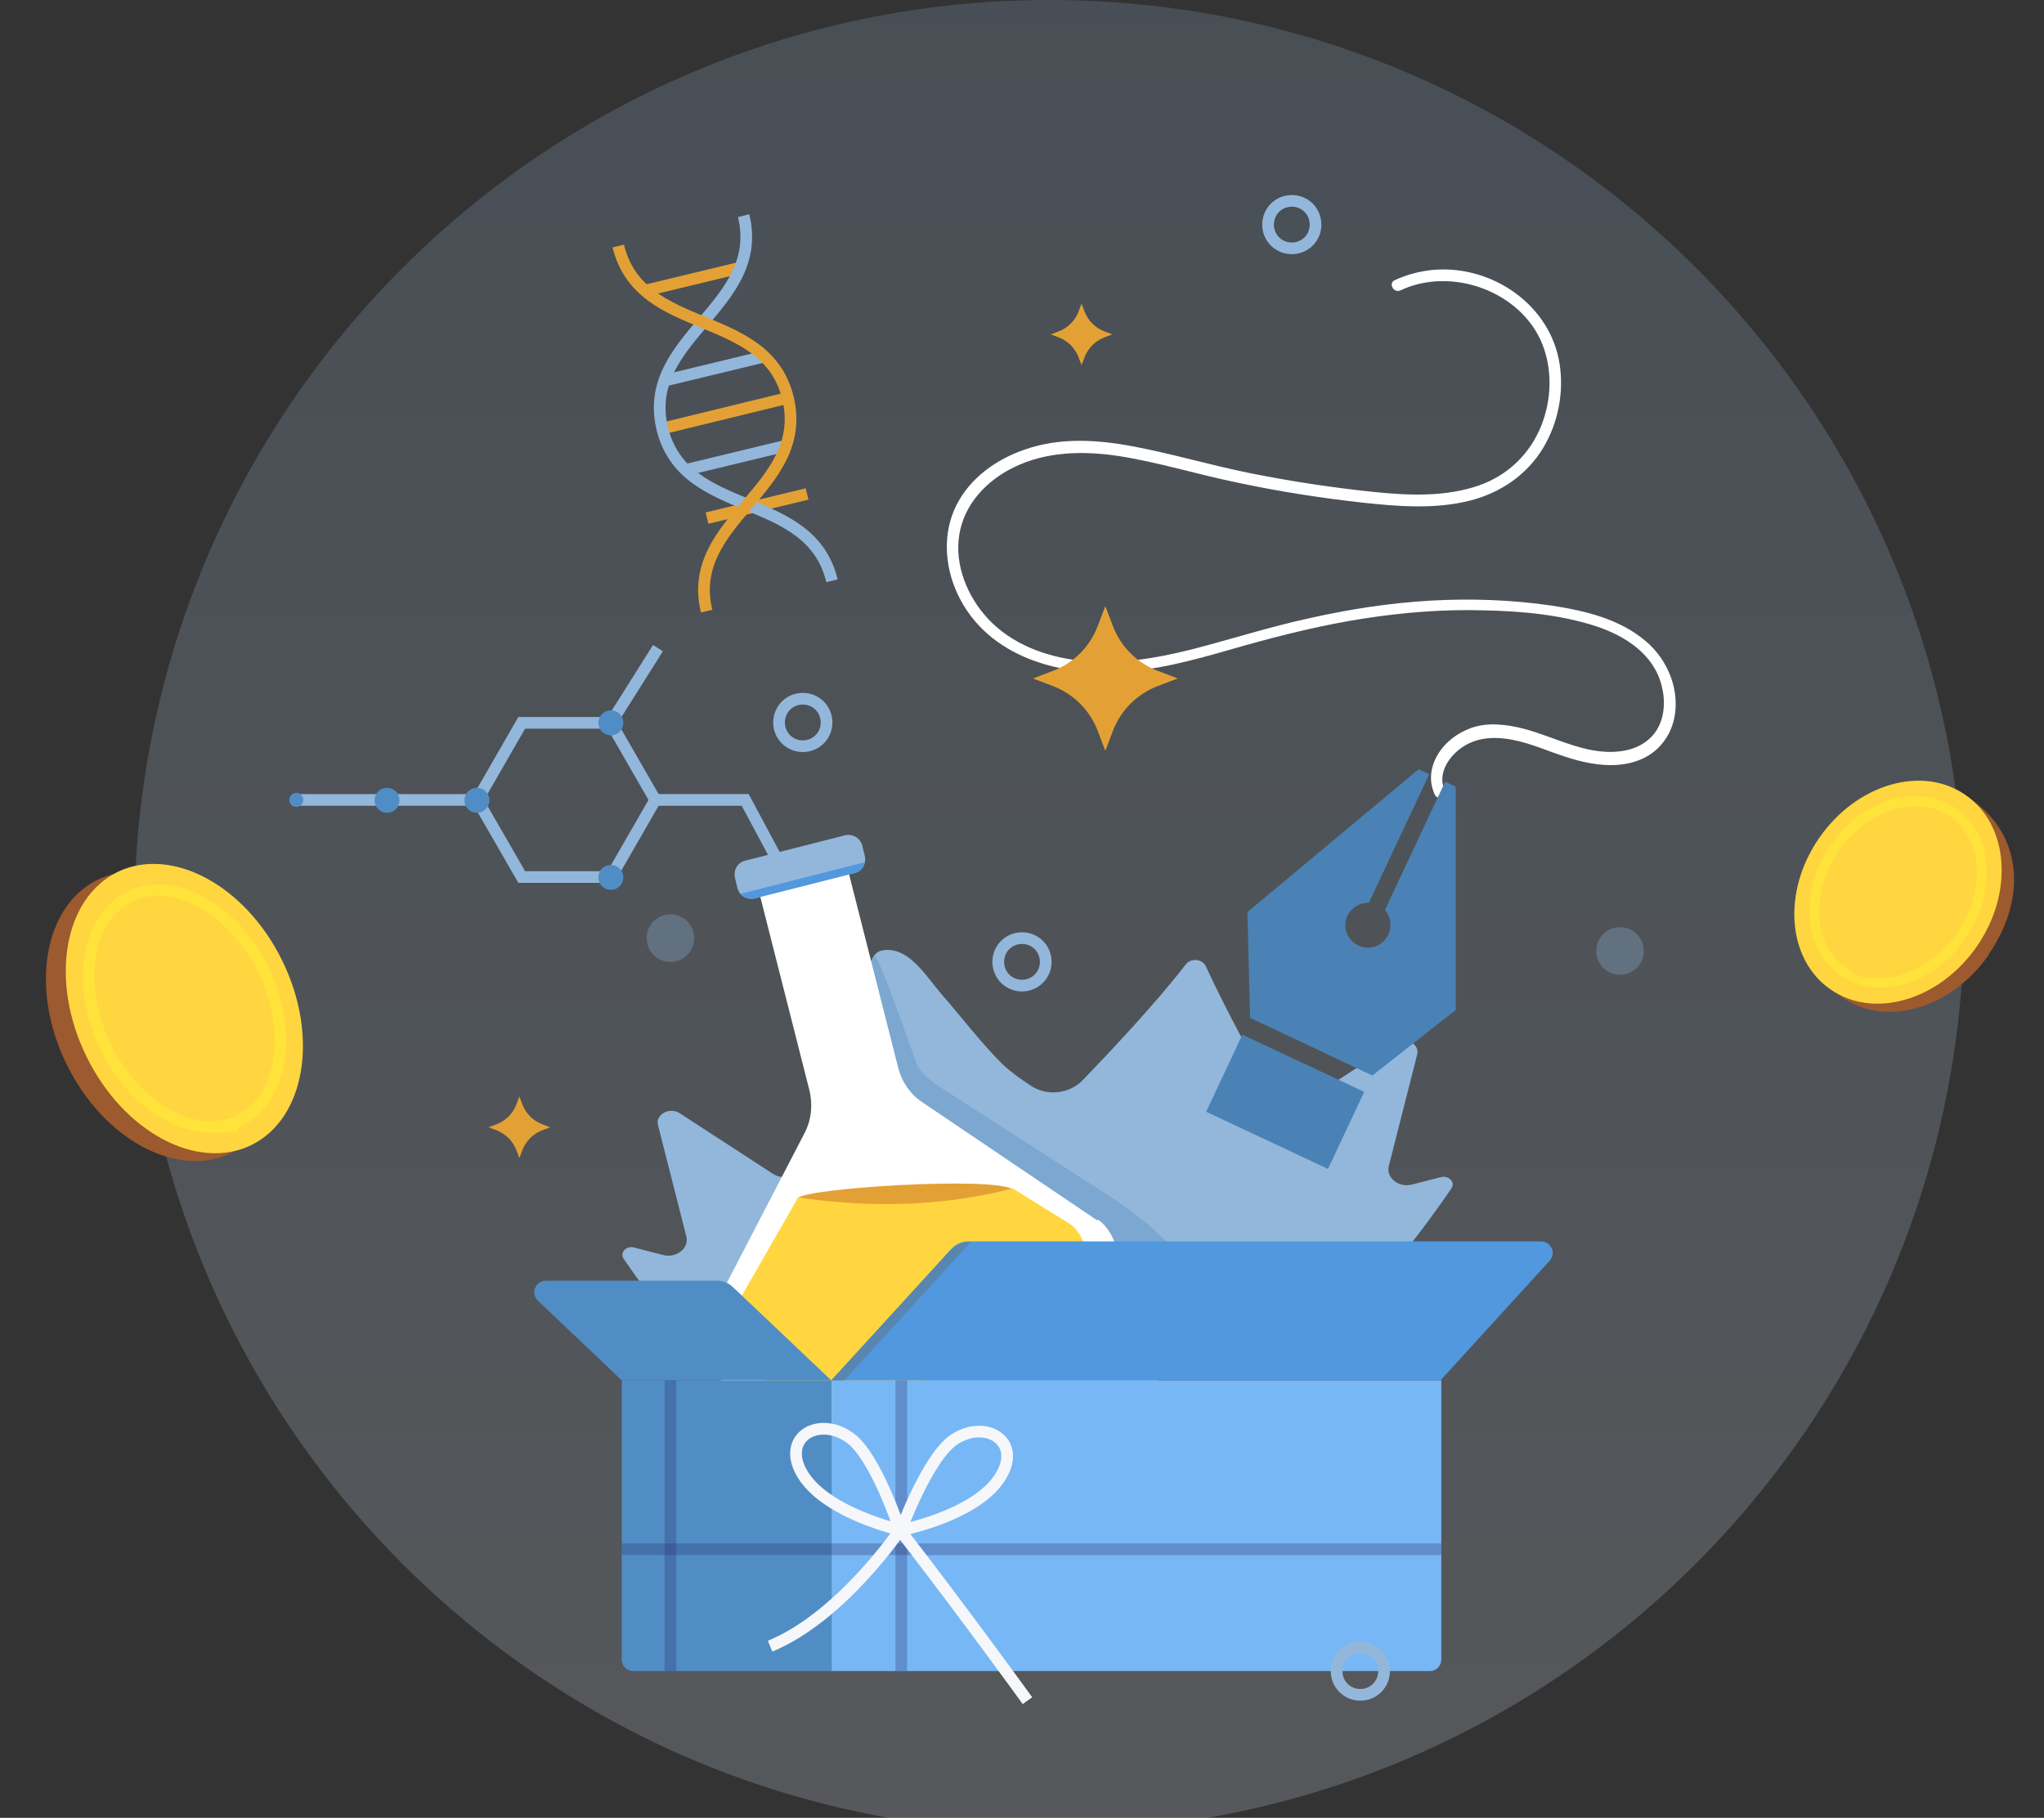 <?xml version="1.0" encoding="UTF-8"?>
<svg xmlns="http://www.w3.org/2000/svg" xmlns:xlink="http://www.w3.org/1999/xlink" version="1.1" viewBox="0 0 525 467">
  <rect x="0" y="0" width="525" height="467" fill="#333333" stroke="none"/>
  <!-- Generator: Adobe Illustrator 29.6.1, SVG Export Plug-In . SVG Version: 2.1.1 Build 9)  -->
  <defs>
    <style>
      .st0 {
        fill: #9d5a2e;
      }

      .st1 {
        fill: #78b7f5;
      }

      .st2 {
        fill: #e3a135;
      }

      .st3 {
        opacity: .3;
      }

      .st3, .st4 {
        mix-blend-mode: multiply;
      }

      .st5, .st6, .st7, .st8, .st9 {
        isolation: isolate;
      }

      .st5, .st10 {
        fill: #92b7db;
      }

      .st5, .st8 {
        opacity: .3;
      }

      .st11 {
        fill: #ffd63f;
      }

      .st12 {
        stroke: #f6f7fa;
      }

      .st12, .st13, .st14, .st8 {
        fill: none;
        stroke-width: 3px;
      }

      .st12, .st8 {
        stroke-linejoin: round;
      }

      .st6 {
        opacity: 0;
      }

      .st6, .st15 {
        fill: #5198de;
      }

      .st13 {
        stroke: #92b7db;
      }

      .st13, .st14 {
        stroke-miterlimit: 10;
      }

      .st14 {
        stroke: #e3a135;
      }

      .st16 {
        fill: #518dc5;
      }

      .st17 {
        fill: #fff;
      }

      .st18 {
        mix-blend-mode: screen;
      }

      .st19 {
        fill: #5886b0;
      }

      .st8 {
        stroke: #2a306b;
      }

      .st9 {
        fill: url(#linear-gradient);
        opacity: .2;
      }

      .st20 {
        fill: #ffe23a;
      }

      .st21 {
        fill: #4a82b5;
      }
    </style>
    <linearGradient id="linear-gradient" x1="269.5" y1="-60" x2="269.5" y2="508.1" gradientTransform="translate(0 468) scale(1 -1)" gradientUnits="userSpaceOnUse">
      <stop offset="0" stop-color="#e9f1fc"/>
      <stop offset=".5" stop-color="#bdd3eb"/>
      <stop offset="1" stop-color="#92b7db"/>
    </linearGradient>
  </defs>
  <g class="st7">
    <g id="Layer_1">
      <path class="st9" d="M269.5,470.5c129.8,0,235-105.3,235-235.3S399.3,0,269.5,0,34.5,105.3,34.5,235.3s105.2,235.3,235,235.3Z"/>
      <path class="st13" d="M156.9,185.7h-22.9l-11.4,19.8,11.4,19.8h22.9l11.4-19.8-11.4-19.8Z"/>
      <path class="st13" d="M156.9,185.7l12.1-19.2"/>
      <path class="st13" d="M168.3,205.5h23.1l10.4,19.4"/>
      <path class="st13" d="M76.1,205.5h46.3"/>
      <path class="st16" d="M156.9,188.9c1.8,0,3.2-1.4,3.2-3.2s-1.4-3.2-3.2-3.2-3.2,1.4-3.2,3.2,1.4,3.2,3.2,3.2Z"/>
      <path class="st16" d="M122.5,208.8c1.8,0,3.2-1.4,3.2-3.2s-1.4-3.2-3.2-3.2-3.2,1.4-3.2,3.2,1.4,3.2,3.2,3.2Z"/>
      <path class="st16" d="M99.4,208.8c1.8,0,3.2-1.4,3.2-3.2s-1.4-3.2-3.2-3.2-3.2,1.4-3.2,3.2,1.4,3.2,3.2,3.2Z"/>
      <path class="st16" d="M76.1,207.3c1,0,1.8-.8,1.8-1.8s-.8-1.8-1.8-1.8-1.8.8-1.8,1.8.8,1.8,1.8,1.8Z"/>
      <path class="st16" d="M156.9,228.6c1.8,0,3.2-1.4,3.2-3.2s-1.4-3.2-3.2-3.2-3.2,1.4-3.2,3.2,1.4,3.2,3.2,3.2Z"/>
      <path class="st17" d="M371.1,203.1c-1.6-3.4,0-7,2.5-9.5,3-3,6.9-4.2,11.1-4,5,.2,9.8,2.1,14.4,3.8,4.2,1.5,8.4,2.8,12.9,3.1,4,.3,8.3-.4,11.7-2.6,3.1-2,5.3-5.2,6.2-8.8,1.8-7.5-1.4-15.5-7.2-20.4-6.7-5.7-15.6-7.8-24-9.1-10.3-1.5-20.8-1.9-31.2-1.3-10.5.6-20.9,2.2-31.1,4.5-10.2,2.2-20.1,5.4-30.2,8-9.5,2.4-19.2,4-29,2.9-8.6-1-17.3-4.2-23.4-10.7-5.3-5.7-8.7-13.8-7.4-21.7s7.1-13.9,14.1-17.3c8.2-4,17.6-4.2,26.5-2.9,10.4,1.6,20.6,4.8,30.9,6.9,10.3,2.2,21.1,3.9,31.8,5.1,9.2,1,18.8,1.8,27.9-.5,7.8-2,14.6-6.6,18.8-13.6,3.8-6.4,5.3-14,4.2-21.4-2.3-15.2-17.2-25.4-32.1-24.3-3.6.3-7.1,1.2-10.3,2.7-1.7.8-.2,3.4,1.5,2.6,13.1-6.2,30.9.2,36.4,13.7,2.7,6.7,2.4,14.4-.2,21-2.9,7.3-8.6,12.8-16,15.4-8.6,3-18,2.6-26.9,1.7-10.6-1.1-21.2-2.7-31.7-4.8-10.5-2.1-20.4-5.1-30.7-7-9.1-1.7-18.6-2.2-27.4.9-7.3,2.5-14.1,7.3-17.6,14.4-3.5,7-3,15.5.3,22.6,7.7,16.6,27.1,21.6,44,20,10.2-.9,20.1-3.9,29.9-6.7,10-2.8,20.2-5.3,30.5-6.9,10.3-1.6,20.6-2.4,30.9-2.1,9.6.2,19.6,1.1,28.8,4.1,7.5,2.5,14.8,7.2,16.8,15.3.9,3.4.8,7.2-.7,10.3-1.7,3.5-5,5.6-8.7,6.3-9.1,1.8-17.6-3.4-26.1-5.6-4.3-1.1-9.1-1.7-13.4-.2-3.6,1.3-6.8,3.7-8.7,7-1.9,3.3-2.2,6.8-.7,10.1.8,1.8,3.4.2,2.6-1.5h0Z"/>
      <path class="st10" d="M194.3,362.2c-14.7-11.4-28.3-30.3-34.1-38.8-1.1-1.6.7-3.5,2.7-2.9l7.4,1.9c3.4.9,6.7-1.7,6-4.7l-7.3-28.7c-.7-2.7,3-4.7,5.6-3l24,15.6c2.4,1.5,5.8.8,7.1-1.5,4.1-7.4,12.5-22.6,17.6-33.8.9-1.9,3.8-2.1,5.1-.5,11.2,14.6,32.2,35.6,32.2,35.6,0,0,5.1,4.4,8.5,5.1,6.8,1.5,13.2-3.4,17.4-8.2,4.2-4.8,8.7-10.4,15.6-11.4,0,25.5-1.9,51-5.8,76.3-39.1-2.5-78.5-1.9-117.4,1.8"/>
      <path class="st10" d="M338.7,344.1c14.7-11.4,28.3-30.3,34.1-38.8,1.1-1.6-.7-3.4-2.7-2.9l-7.4,1.9c-3.4.9-6.7-1.7-6-4.7l7.3-28.7c.7-2.7-3-4.7-5.6-3l-24,15.6c-2.4,1.5-5.8.8-7.1-1.5-4.1-7.4-12.5-22.6-17.6-33.8-.9-1.9-3.8-2.1-5.1-.5-7.5,9.8-19.4,22.4-26.4,29.7-3.5,3.6-9.1,4.3-13.3,1.6-2.9-1.9-6-4.1-8.3-6.5-4.9-5-10.4-12.1-14.6-16.9-4.2-4.8-8.7-12.8-15.6-11.4-11.8,2.6,6.5,75.6,10.3,100.9,39.1-2.5,78.5-1.9,117.4,1.8"/>
      <path class="st5" d="M422.2,244.3c0-3.4-2.7-6.1-6.1-6.1s-6.1,2.7-6.1,6.1,2.7,6.1,6.1,6.1,6.1-2.7,6.1-6.1Z"/>
      <path class="st5" d="M178.3,241c0-3.4-2.7-6.1-6.1-6.1s-6.1,2.7-6.1,6.1,2.7,6.1,6.1,6.1,6.1-2.7,6.1-6.1Z"/>
      <g class="st18">
        <path class="st13" d="M337.9,57.7c0-3.4-2.7-6.1-6.1-6.1s-6.1,2.7-6.1,6.1,2.7,6.1,6.1,6.1,6.1-2.7,6.1-6.1Z"/>
      </g>
      <path class="st0" d="M59.4,296.2c13.9-6.8,17.5-28,8-47.4-9.5-19.4-28.4-29.5-42.3-22.8-13.9,6.8-17.5,28-8,47.4,9.5,19.4,28.4,29.5,42.3,22.8Z"/>
      <path class="st11" d="M64.5,294.2c13.9-6.8,17.5-28,8-47.4-9.5-19.4-28.4-29.5-42.3-22.8-13.9,6.8-17.5,28-8,47.4,9.5,19.4,28.4,29.5,42.3,22.8Z"/>
      <g class="st4">
        <path class="st20" d="M40.7,227.2v3c9.6,0,19.9,7.9,25.6,19.7,7.4,15.1,4.9,31.5-5.5,36.6-2,1-4.3,1.5-6.7,1.5-9.6,0-19.9-7.9-25.6-19.7-3.6-7.5-5-15.5-3.8-22.6,1.1-6.7,4.4-11.7,9.3-14.1,2-1,4.3-1.5,6.7-1.5v-3M40.7,227.2c-2.8,0-5.5.6-8,1.8-11.9,5.8-15,24-6.9,40.7,6.4,13.1,17.9,21.3,28.3,21.3s5.5-.6,8-1.8c11.9-5.8,15-24,6.9-40.7-6.4-13.1-17.9-21.3-28.3-21.3Z"/>
      </g>
      <g class="st18">
        <path class="st13" d="M212.3,185.6c0-3.4-2.7-6.1-6.1-6.1s-6.1,2.7-6.1,6.1,2.7,6.1,6.1,6.1,6.1-2.7,6.1-6.1Z"/>
      </g>
      <g class="st18">
        <path class="st13" d="M268.6,247.1c0-3.4-2.7-6.1-6.1-6.1s-6.1,2.7-6.1,6.1,2.7,6.1,6.1,6.1,6.1-2.7,6.1-6.1Z"/>
      </g>
      <g class="st18">
        <path class="st10" d="M185.6,310.6c0-2.1-1.7-3.7-3.7-3.7s-3.7,1.7-3.7,3.7,1.7,3.7,3.7,3.7,3.7-1.7,3.7-3.7Z"/>
      </g>
      <g class="st18">
        <path class="st10" d="M286.4,298.3c0-2.1-1.7-3.7-3.7-3.7s-3.7,1.7-3.7,3.7,1.7,3.7,3.7,3.7,3.7-1.7,3.7-3.7Z"/>
      </g>
      <g class="st18">
        <path class="st10" d="M317.6,300.9c0-2.1-1.7-3.7-3.7-3.7s-3.7,1.7-3.7,3.7,1.7,3.7,3.7,3.7,3.7-1.7,3.7-3.7Z"/>
      </g>
      <g class="st3">
        <path class="st21" d="M264.7,343.9l39.2-6.5v-12c-2.5-6.5-11.8-13.2-17.5-17.2l-46.3-29.8c-1.4-1-4.3-3.6-4.7-5.2,0,0-9.6-27.5-10.7-27.6-4.1,5.4-1.2,29.3,4.1,57l16.4,42.2c6.6-.4,13.1-.6,19.7-.8h0Z"/>
      </g>
      <path class="st13" d="M196.3,91.6l-25.7,6.2"/>
      <path class="st14" d="M207.3,126.9l-25.7,6.2"/>
      <path class="st14" d="M190.8,68.6l-25.7,6.2"/>
      <path class="st13" d="M201.9,114.5l-25.7,6.2"/>
      <path class="st14" d="M201.2,102.5l-29.9,7.3"/>
      <path class="st13" d="M191,55.4c5.7,23.4-26.5,31.3-20.9,54.7,5.7,23.4,37.9,15.6,43.6,39.1"/>
      <path class="st14" d="M181.5,157c-5.7-23.4,26.5-31.3,20.9-54.7-5.7-23.4-37.9-15.6-43.6-39.1"/>
      <path class="st21" d="M309.8,285.6l31.3,14.7,9.3-19.8-31.3-14.7-9.3,19.8Z"/>
      <path class="st21" d="M320.4,234.3l44-36.7,2.7,1.3-15.5,33c-2.3,0-4.4,1.2-5.5,3.3-1.4,2.9-.1,6.3,2.8,7.7,2.9,1.4,6.3.1,7.7-2.8,1-2.2.6-4.7-.9-6.3l15.5-33,2.7,1.3v57.4c-.1,0-21.4,16.8-21.4,16.8l-15.7-7.4-15.7-7.4-.7-27.1h0Z"/>
      <path class="st17" d="M281.8,313.5l-45-30.4c-3-2-5.2-5.2-6.1-8.8l-13.1-51.6-22.8,5.8,13.1,51.6c.9,3.7.5,7.5-1.1,10.7l-25,48.2c-1.2,2.4-1.5,5.6-.6,8.8,1.4,5.6,5.6,9.4,9.3,8.4l92.1-23.5c3.7-1,5.6-6.3,4.2-11.9-.8-3.2-2.6-6-4.8-7.5h0Z"/>
      <path class="st6" d="M194.1,225.6l2.4,9.6,21.5-10.6-1.2-4.8-22.8,5.8Z"/>
      <path class="st10" d="M217,214.6l-25.6,6.5c-2,.5-3.1,2.5-2.6,4.5l.6,2.5c.5,2,2.5,3.2,4.5,2.7l25.6-6.5c2-.5,3.1-2.5,2.6-4.5l-.6-2.5c-.5-2-2.5-3.2-4.5-2.7Z"/>
      <path class="st2" d="M204.9,307.8c2.1-2.6,49.8-5.6,55.2-2.3,14.5,9-43.7,21.7-43.7,21.7,0,0-13.5-15.8-11.5-19.4h0Z"/>
      <path class="st11" d="M204.9,307.8l-16.4,28.6c-1.1,1.9-1.3,4.5-.7,7,2,8.1,27.1,26.7,30.4,25.8l50.1-37.8c3.2-.8,12-4.5,10.3-11.2-.7-2.5-2.1-4.7-4-5.9l-14.5-9c-20.6,5.4-40.4,4.5-55.2,2.3h0Z"/>
      <path class="st15" d="M190.3,229.6c.9,1,2.2,1.5,3.4,1.2l26-6.6c1.3-.3,2.1-1.4,2.4-2.7l-31.8,8.1h0Z"/>
      <path class="st16" d="M159.7,354.6h53.9v74.7h-50.9c-1.7,0-3-1.3-3-3v-71.7Z"/>
      <path class="st16" d="M213.6,354.6h-53.9l-21.5-20.4c-2-1.9-.7-5.2,2.1-5.2h43.9c1.5,0,3,.6,4.1,1.7l25.2,23.9Z"/>
      <path class="st1" d="M213.6,354.6h156.6v71.7c0,1.7-1.3,3-3,3h-153.6v-74.7Z"/>
      <path class="st15" d="M370.2,354.6h-156.6l30.7-33.7c1.1-1.2,2.7-2,4.4-2h147.1c2.6,0,4,3.1,2.2,5l-27.9,30.6Z"/>
      <path class="st19" d="M216.9,354.6h-3.4l30.3-33.1c1.4-1.6,3.5-2.5,5.6-2.5l-32.5,35.6Z"/>
      <path class="st8" d="M231.5,354.6v74.7"/>
      <path class="st8" d="M370.2,398h-210.5"/>
      <path class="st8" d="M172.2,354.6v74.7"/>
      <g class="st18">
        <path class="st13" d="M355.5,429.3c0-3.4-2.7-6.1-6.1-6.1s-6.1,2.7-6.1,6.1,2.7,6.1,6.1,6.1,6.1-2.7,6.1-6.1Z"/>
      </g>
      <path class="st12" d="M231.4,393.1s6.9-18.8,13.7-23.3c8.4-5.5,18.1.9,11.3,10.4-6.7,9.4-25,12.9-25,12.9h0Z"/>
      <path class="st12" d="M231.1,393s-6.2-19-12.9-23.7c-8.2-5.8-18.1.3-11.7,10,6.4,9.6,24.6,13.7,24.6,13.7Z"/>
      <path class="st12" d="M231.2,393s-15,22.3-33.4,29.9"/>
      <path class="st12" d="M263.9,436.9s-15.5-21.5-32.8-43.9"/>
      <path class="st2" d="M297.5,172.4l5,1.9-5,1.9c-5.4,2-9.7,6.3-11.7,11.7l-1.9,5-1.9-5c-2-5.4-6.3-9.7-11.7-11.7l-5-1.9,5-1.9c5.4-2,9.7-6.3,11.7-11.7l1.9-5,1.9,5c2,5.4,6.3,9.7,11.7,11.7Z"/>
      <path class="st2" d="M283.6,85.1l2.1.8-2.1.8c-2.3.9-4.1,2.7-5,5l-.8,2.1-.8-2.1c-.9-2.3-2.7-4.1-5-5l-2.1-.8,2.1-.8c2.3-.9,4.1-2.7,5-5l.8-2.1.8,2.1c.9,2.3,2.7,4.1,5,5Z"/>
      <path class="st2" d="M139.2,288.8l2.1.8-2.1.8c-2.3.9-4.1,2.7-5,5l-.8,2.1-.8-2.1c-.9-2.3-2.7-4.1-5-5l-2.1-.8,2.1-.8c2.3-.9,4.1-2.7,5-5l.8-2.1.8,2.1c.9,2.3,2.7,4.1,5,5Z"/>
      <path class="st0" d="M510.8,245.3c-9.6,13.8-26.4,18.7-37.5,11-11.1-7.7-12.4-25.2-2.9-39,9.6-13.8,24.7-19.7,35.8-12,13.8,9.6,14.1,26.2,4.5,40h0Z"/>
      <path class="st11" d="M507.7,243.2c9.6-13.8,8.3-31.3-2.9-39-11.1-7.7-27.9-2.8-37.5,11-9.6,13.8-8.3,31.3,2.9,39,11.1,7.7,27.9,2.8,37.5-11Z"/>
      <g class="st4">
        <path class="st20" d="M492,204.5v2.6c3.3,0,6.3.9,8.9,2.7,4,2.8,6.4,7.3,6.8,12.9.4,5.7-1.4,11.8-5,17-4.9,7.1-12.5,11.5-19.7,11.5s-6.3-.9-8.9-2.7c-8.4-5.8-9.2-19.2-1.8-29.9,4.9-7.1,12.5-11.5,19.7-11.5v-2.6M492,204.5c-7.8,0-16.3,4.5-21.8,12.6-8.2,11.9-7.1,26.9,2.5,33.5,3.1,2.1,6.6,3.1,10.3,3.1,7.8,0,16.3-4.5,21.8-12.6,8.2-11.9,7.1-26.9-2.5-33.5-3.1-2.1-6.6-3.1-10.3-3.1h0Z"/>
      </g>
    </g>
  </g>
</svg>